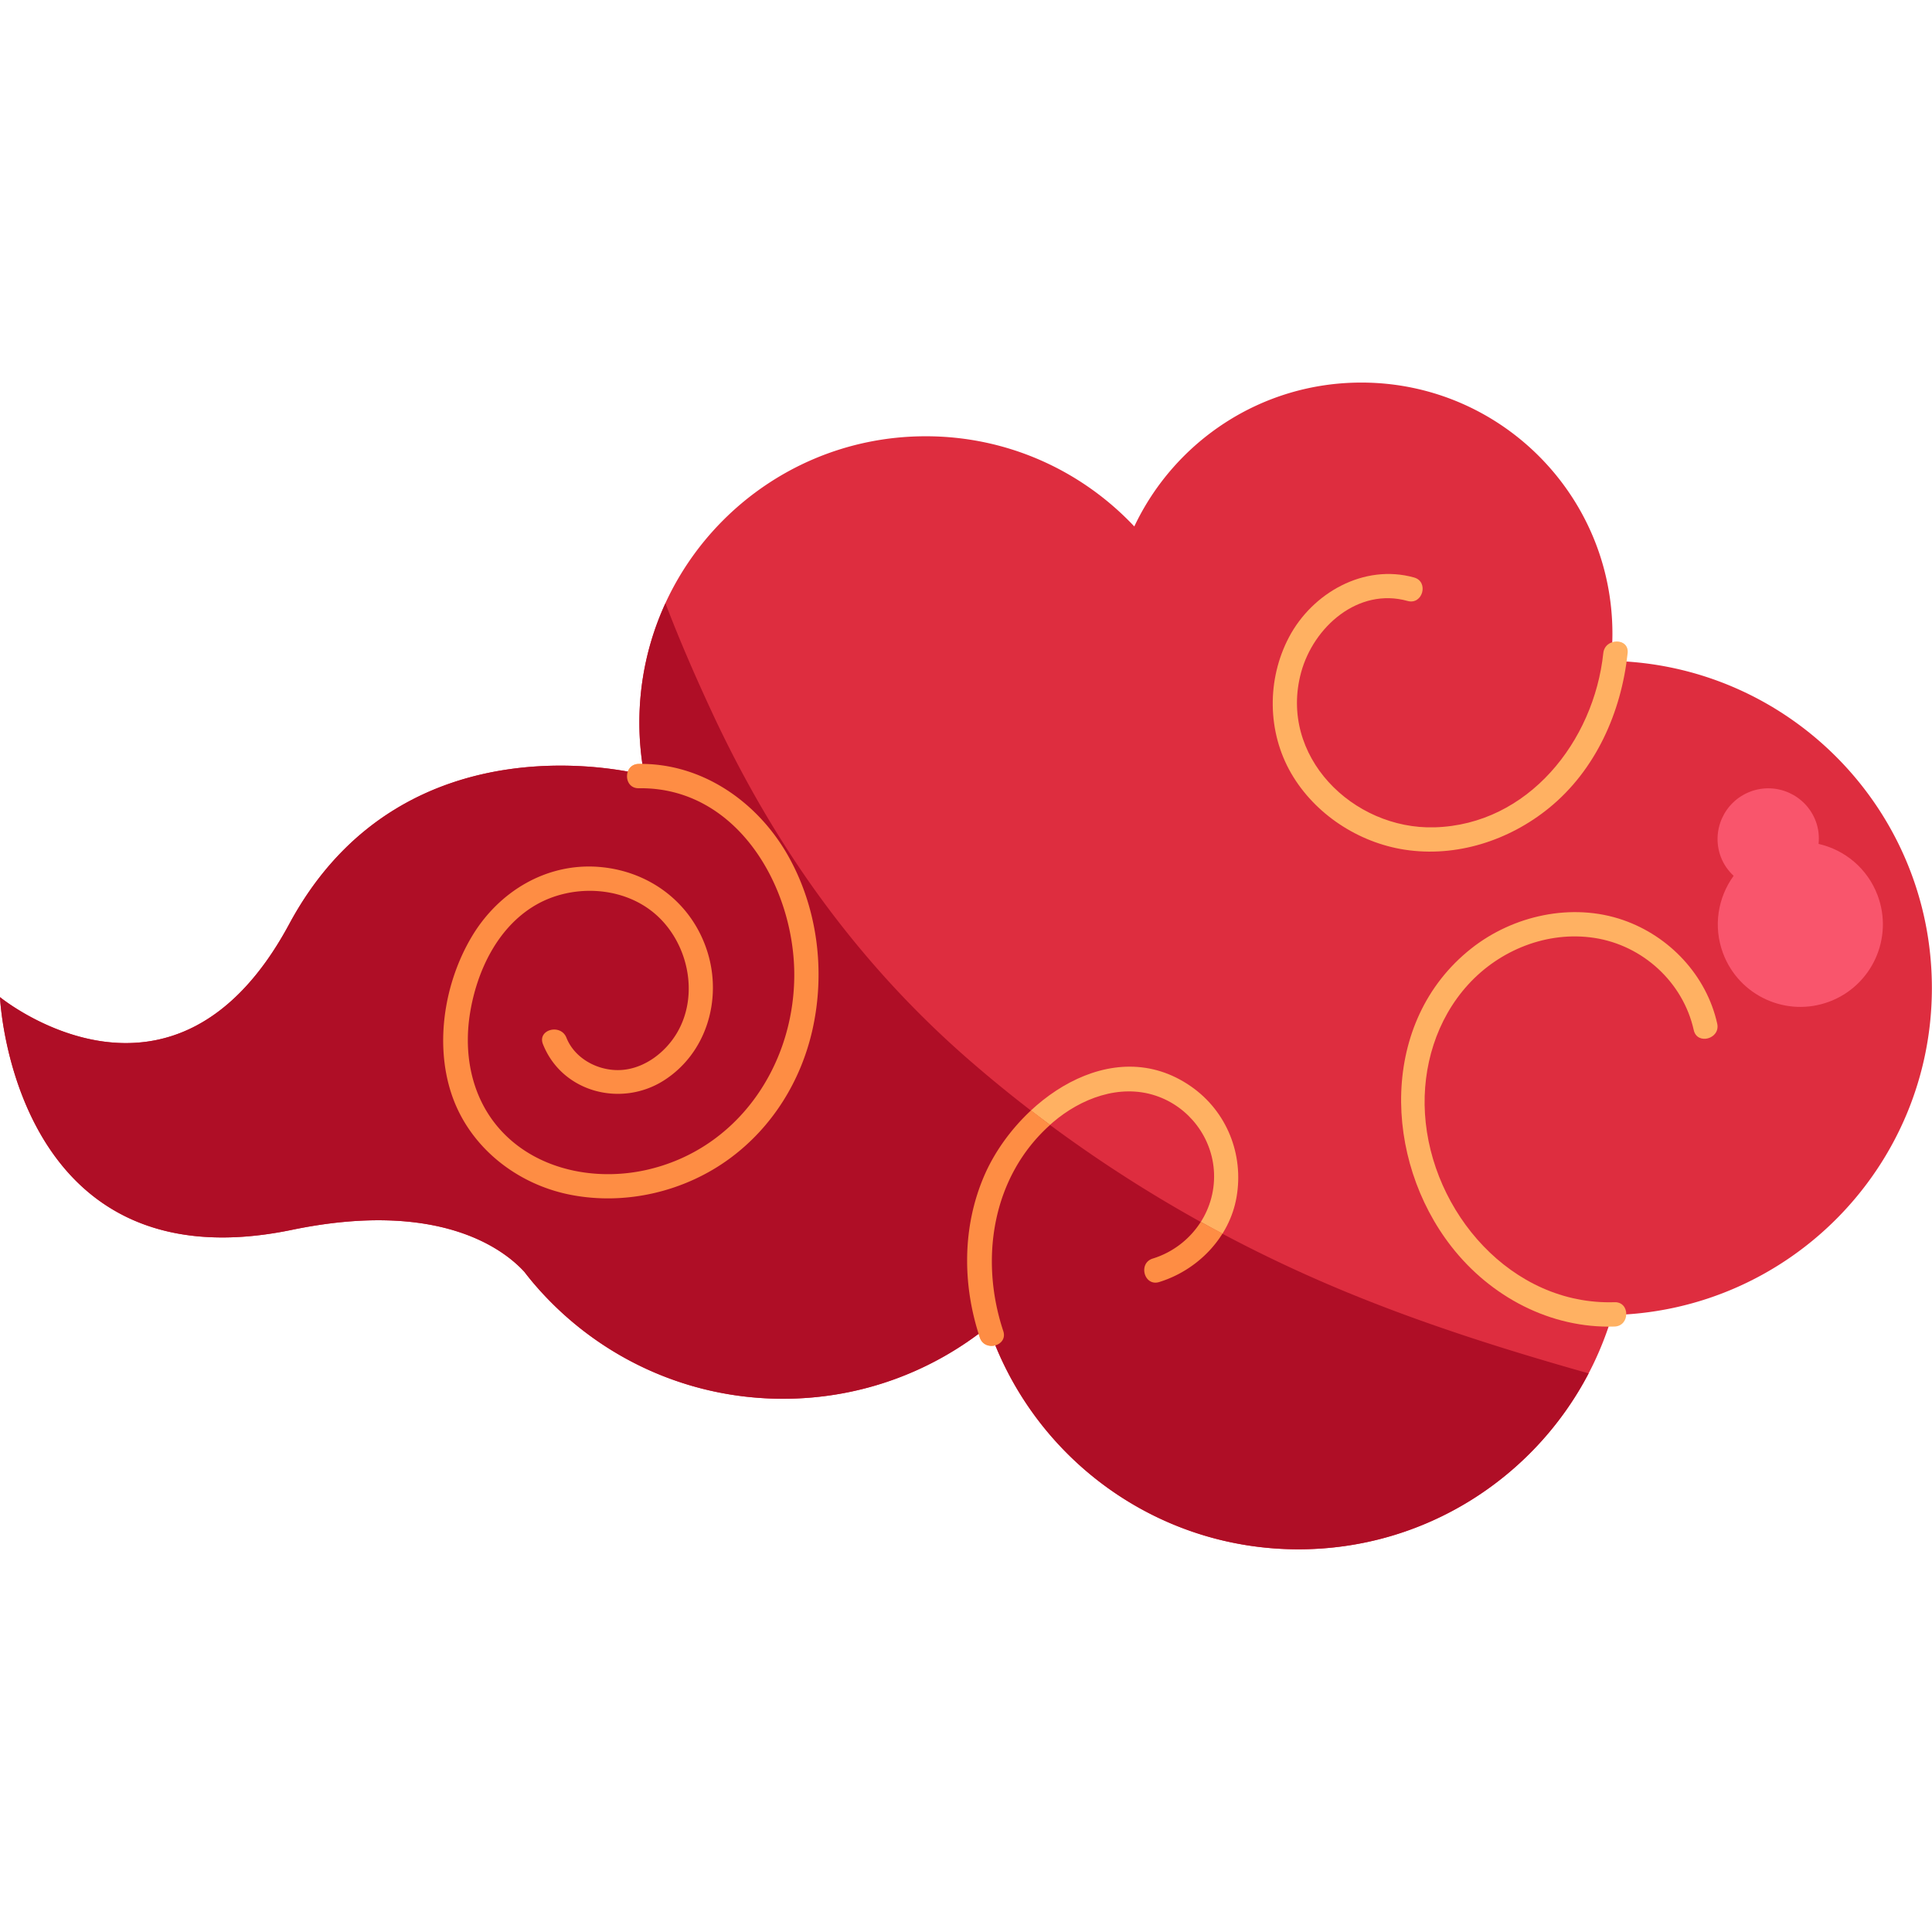 <svg xmlns="http://www.w3.org/2000/svg" version="1.1" xmlns:xlink="http://www.w3.org/1999/xlink" xmlns:svgjs="http://svgjs.dev/svgjs" width="1000" height="1000"><style>
    #light-icon {
      display: inline;
    }
    #dark-icon {
      display: none;
    }

    @media (prefers-color-scheme: dark) {
      #light-icon {
        display: none;
      }
      #dark-icon {
        display: inline;
      }
    }
  </style><g id="light-icon"><svg xmlns="http://www.w3.org/2000/svg" version="1.1" xmlns:xlink="http://www.w3.org/1999/xlink" xmlns:svgjs="http://svgjs.dev/svgjs" width="1000" height="1000"><g><g transform="matrix(1.953,0,0,1.953,0,0)"><svg xmlns="http://www.w3.org/2000/svg" version="1.1" xmlns:xlink="http://www.w3.org/1999/xlink" xmlns:svgjs="http://svgjs.dev/svgjs" width="512" height="512"><svg xmlns="http://www.w3.org/2000/svg" version="1.1" xmlns:xlink="http://www.w3.org/1999/xlink" width="512" height="512" x="0" y="0" viewBox="0 0 453.543 453.543" style="enable-background:new 0 0 512 512" xml:space="preserve" class="">
	<g>
		<path fill="#de2d3f" d="M378.194 155.152c.227-2.102.351-4.234.351-6.395 0-32.553-26.389-58.942-58.942-58.942-23.549 0-43.865 13.815-53.306 33.778-12.263-13.026-29.653-21.172-48.955-21.172-37.135 0-67.239 30.104-67.239 67.239 0 4.209.405 8.32 1.146 12.315 0 0-56.209-15.439-83.363 34.99S0 234.098 0 234.098s2.909 68.209 68.533 54.632c34.847-7.21 49.93 4.778 54.568 9.855a78.014 78.014 0 0 0 1.662 2.089l.013.021.002-.004c14.093 16.919 35.313 27.693 59.055 27.693 18.251 0 35.007-6.376 48.187-17.007 10.224 30.425 38.953 52.35 72.823 52.35 34.846 0 64.256-23.206 73.664-55.001 41.6-.956 75.037-34.954 75.037-76.784-.001-41.933-33.604-75.998-75.35-76.79z" opacity="1" data-original="#de2d3f" class=""></path>
		<g fill="#ffb162">
			<path d="M376.405 153.328c-2.206 20.703-17.618 40.285-39.634 40.904-19.203.541-36.659-16.769-31.308-36.388 2.913-10.682 13.4-19.991 24.991-16.758 3.548.99 5.062-4.522 1.519-5.51-11.74-3.275-23.859 3.591-29.356 14.009-5.232 9.916-5.119 22.263.519 31.981 5.552 9.57 15.773 16.252 26.663 17.918 12.083 1.848 24.425-2.129 33.831-9.766 10.997-8.929 17.011-22.521 18.489-36.39.389-3.652-5.328-3.625-5.714 0zM379.039 305.716c-24.17.776-43.086-21.146-44.504-44.267-.672-10.954 2.674-22.094 10.128-30.286 7.41-8.144 18.602-12.651 29.612-10.977 11.37 1.729 20.864 10.406 23.362 21.643.798 3.588 6.308 2.07 5.51-1.519-2.515-11.311-11.21-20.551-22.099-24.318-12.009-4.154-25.824-1.088-35.657 6.696-21.611 17.108-20.634 49.486-4.631 69.985 9.168 11.743 23.221 19.24 38.28 18.757 3.667-.117 3.684-5.832-.001-5.714zM235.536 312.481c-5.7-17.148-2.536-36.865 11.626-48.976 6.562-5.611 15.654-9.114 24.172-6.272 7.834 2.613 13.358 9.904 13.682 18.163.361 9.206-5.641 17.368-14.39 20.076-3.502 1.084-2.008 6.602 1.519 5.51 9.079-2.81 16.511-10.427 18.158-19.94 1.737-10.033-2.286-20.117-10.663-25.964-18.55-12.947-41.028 3.372-48.607 21.031-5.157 12.015-5.101 25.573-1.007 37.891 1.154 3.472 6.674 1.984 5.51-1.519zM149.963 185.057c23.211-.349 36.713 23.456 36.506 44.275-.211 21.183-13.511 40.569-34.702 45.327-10.788 2.422-22.986.539-31.571-6.764-8.829-7.512-11.663-18.937-9.835-30.126 1.607-9.829 6.446-20.047 15.316-25.246 8.381-4.914 20.002-4.57 27.658 1.645 8.164 6.627 11.029 19.314 5.513 28.463-2.701 4.48-7.489 8.154-12.833 8.559-5.293.401-11.026-2.5-13.039-7.574-1.34-3.378-6.869-1.906-5.51 1.519 4.491 11.322 18.388 14.919 28.428 8.496 9.97-6.379 13.643-18.96 10.226-30.039-3.533-11.456-13.453-19.037-25.309-20.052-12.477-1.068-23.731 5.766-30.026 16.307-6.396 10.71-8.773 25.012-4.791 36.976 4.13 12.409 15.255 21.191 27.937 23.674 13.017 2.549 26.957-.765 37.588-8.665 9.893-7.351 16.556-18.156 19.234-30.155 3.049-13.665 1.186-28.497-5.718-40.742-7.143-12.669-20.211-21.815-35.073-21.592-3.673.055-3.684 5.769.001 5.714z" fill="#ffb162" opacity="1" data-original="#ffb162" class=""></path>
		</g>
		<path fill="#af0e26" d="M315.618 303.137c-31.926-13.214-61.792-31.441-87.904-54.115-26.301-22.837-45.852-50.207-60.503-81.675-3.884-8.342-7.631-16.937-10.986-25.712a66.964 66.964 0 0 0-6.121 28.024c0 4.209.406 8.32 1.146 12.315 0 0-56.209-15.439-83.363 34.99C40.732 267.394 0 234.098 0 234.098s2.909 68.209 68.533 54.632c34.847-7.21 49.93 4.778 54.568 9.855a78.014 78.014 0 0 0 1.662 2.089l.013.021.002-.004c14.093 16.919 35.313 27.693 59.055 27.693 18.251 0 35.006-6.376 48.186-17.007 10.224 30.425 38.954 52.35 72.823 52.35 29.61 0 55.287-16.761 68.11-41.304-19.418-5.485-38.651-11.553-57.334-19.286z" opacity="1" data-original="#af0e26" class=""></path>
		<path fill="#fe8d44" d="M246.538 264.087c-1.506-1.116-2.983-2.273-4.469-3.416-4.768 4.428-8.645 9.865-11.037 15.437-5.157 12.015-5.102 25.573-1.007 37.891 1.154 3.473 6.675 1.984 5.51-1.519-5.612-16.883-2.607-36.241 11.003-48.393zM281.91 286.855a20.557 20.557 0 0 1-11.285 8.617c-3.502 1.084-2.008 6.602 1.519 5.51 6.138-1.9 11.516-6.003 14.87-11.398-1.703-.906-3.417-1.793-5.104-2.729zM149.963 185.057c23.211-.349 36.713 23.456 36.506 44.275-.211 21.183-13.511 40.569-34.702 45.327-10.788 2.422-22.986.539-31.571-6.764-8.829-7.512-11.663-18.937-9.835-30.126 1.607-9.829 6.446-20.047 15.316-25.246 8.381-4.914 20.002-4.57 27.658 1.645 8.164 6.627 11.029 19.314 5.513 28.463-2.701 4.48-7.489 8.154-12.833 8.559-5.293.401-11.026-2.5-13.039-7.574-1.34-3.378-6.869-1.906-5.51 1.519 4.491 11.322 18.388 14.919 28.428 8.496 9.97-6.379 13.643-18.96 10.226-30.039-3.533-11.456-13.453-19.037-25.309-20.052-12.477-1.068-23.731 5.766-30.026 16.307-6.396 10.71-8.773 25.012-4.791 36.976 4.13 12.409 15.255 21.191 27.937 23.674 13.017 2.549 26.957-.765 37.588-8.665 9.893-7.351 16.556-18.156 19.234-30.155 3.049-13.665 1.186-28.497-5.718-40.742-7.143-12.669-20.211-21.815-35.073-21.592-3.673.055-3.684 5.769.001 5.714z" opacity="1" data-original="#fe8d44" class=""></path>
		<path fill="#f9556c" d="M426.947 198.12c.171-1.754-.001-3.565-.663-5.326-2.314-6.156-9.179-9.272-15.335-6.959s-9.272 9.179-6.959 15.335c.662 1.761 1.725 3.237 3.009 4.445-3.696 5.092-4.853 11.878-2.474 18.208 3.763 10.017 14.935 15.087 24.952 11.323s15.087-14.935 11.323-24.952c-2.379-6.33-7.719-10.676-13.853-12.074z" opacity="1" data-original="#f9556c"></path>
	</g>
</svg></svg></g></g></svg></g><g id="dark-icon"><svg xmlns="http://www.w3.org/2000/svg" version="1.1" xmlns:xlink="http://www.w3.org/1999/xlink" xmlns:svgjs="http://svgjs.dev/svgjs" width="1000" height="1000"><g clip-path="url(#SvgjsClipPath1174)"><rect width="1000" height="1000" fill="#000000"></rect><g transform="matrix(1.367,0,0,1.367,150,150)"><svg xmlns="http://www.w3.org/2000/svg" version="1.1" xmlns:xlink="http://www.w3.org/1999/xlink" xmlns:svgjs="http://svgjs.dev/svgjs" width="512" height="512"><svg xmlns="http://www.w3.org/2000/svg" version="1.1" xmlns:xlink="http://www.w3.org/1999/xlink" width="512" height="512" x="0" y="0" viewBox="0 0 453.543 453.543" style="enable-background:new 0 0 512 512" xml:space="preserve" class="">
	<g>
		<path fill="#de2d3f" d="M378.194 155.152c.227-2.102.351-4.234.351-6.395 0-32.553-26.389-58.942-58.942-58.942-23.549 0-43.865 13.815-53.306 33.778-12.263-13.026-29.653-21.172-48.955-21.172-37.135 0-67.239 30.104-67.239 67.239 0 4.209.405 8.32 1.146 12.315 0 0-56.209-15.439-83.363 34.99S0 234.098 0 234.098s2.909 68.209 68.533 54.632c34.847-7.21 49.93 4.778 54.568 9.855a78.014 78.014 0 0 0 1.662 2.089l.013.021.002-.004c14.093 16.919 35.313 27.693 59.055 27.693 18.251 0 35.007-6.376 48.187-17.007 10.224 30.425 38.953 52.35 72.823 52.35 34.846 0 64.256-23.206 73.664-55.001 41.6-.956 75.037-34.954 75.037-76.784-.001-41.933-33.604-75.998-75.35-76.79z" opacity="1" data-original="#de2d3f" class=""></path>
		<g fill="#ffb162">
			<path d="M376.405 153.328c-2.206 20.703-17.618 40.285-39.634 40.904-19.203.541-36.659-16.769-31.308-36.388 2.913-10.682 13.4-19.991 24.991-16.758 3.548.99 5.062-4.522 1.519-5.51-11.74-3.275-23.859 3.591-29.356 14.009-5.232 9.916-5.119 22.263.519 31.981 5.552 9.57 15.773 16.252 26.663 17.918 12.083 1.848 24.425-2.129 33.831-9.766 10.997-8.929 17.011-22.521 18.489-36.39.389-3.652-5.328-3.625-5.714 0zM379.039 305.716c-24.17.776-43.086-21.146-44.504-44.267-.672-10.954 2.674-22.094 10.128-30.286 7.41-8.144 18.602-12.651 29.612-10.977 11.37 1.729 20.864 10.406 23.362 21.643.798 3.588 6.308 2.07 5.51-1.519-2.515-11.311-11.21-20.551-22.099-24.318-12.009-4.154-25.824-1.088-35.657 6.696-21.611 17.108-20.634 49.486-4.631 69.985 9.168 11.743 23.221 19.24 38.28 18.757 3.667-.117 3.684-5.832-.001-5.714zM235.536 312.481c-5.7-17.148-2.536-36.865 11.626-48.976 6.562-5.611 15.654-9.114 24.172-6.272 7.834 2.613 13.358 9.904 13.682 18.163.361 9.206-5.641 17.368-14.39 20.076-3.502 1.084-2.008 6.602 1.519 5.51 9.079-2.81 16.511-10.427 18.158-19.94 1.737-10.033-2.286-20.117-10.663-25.964-18.55-12.947-41.028 3.372-48.607 21.031-5.157 12.015-5.101 25.573-1.007 37.891 1.154 3.472 6.674 1.984 5.51-1.519zM149.963 185.057c23.211-.349 36.713 23.456 36.506 44.275-.211 21.183-13.511 40.569-34.702 45.327-10.788 2.422-22.986.539-31.571-6.764-8.829-7.512-11.663-18.937-9.835-30.126 1.607-9.829 6.446-20.047 15.316-25.246 8.381-4.914 20.002-4.57 27.658 1.645 8.164 6.627 11.029 19.314 5.513 28.463-2.701 4.48-7.489 8.154-12.833 8.559-5.293.401-11.026-2.5-13.039-7.574-1.34-3.378-6.869-1.906-5.51 1.519 4.491 11.322 18.388 14.919 28.428 8.496 9.97-6.379 13.643-18.96 10.226-30.039-3.533-11.456-13.453-19.037-25.309-20.052-12.477-1.068-23.731 5.766-30.026 16.307-6.396 10.71-8.773 25.012-4.791 36.976 4.13 12.409 15.255 21.191 27.937 23.674 13.017 2.549 26.957-.765 37.588-8.665 9.893-7.351 16.556-18.156 19.234-30.155 3.049-13.665 1.186-28.497-5.718-40.742-7.143-12.669-20.211-21.815-35.073-21.592-3.673.055-3.684 5.769.001 5.714z" fill="#ffb162" opacity="1" data-original="#ffb162" class=""></path>
		</g>
		<path fill="#af0e26" d="M315.618 303.137c-31.926-13.214-61.792-31.441-87.904-54.115-26.301-22.837-45.852-50.207-60.503-81.675-3.884-8.342-7.631-16.937-10.986-25.712a66.964 66.964 0 0 0-6.121 28.024c0 4.209.406 8.32 1.146 12.315 0 0-56.209-15.439-83.363 34.99C40.732 267.394 0 234.098 0 234.098s2.909 68.209 68.533 54.632c34.847-7.21 49.93 4.778 54.568 9.855a78.014 78.014 0 0 0 1.662 2.089l.013.021.002-.004c14.093 16.919 35.313 27.693 59.055 27.693 18.251 0 35.006-6.376 48.186-17.007 10.224 30.425 38.954 52.35 72.823 52.35 29.61 0 55.287-16.761 68.11-41.304-19.418-5.485-38.651-11.553-57.334-19.286z" opacity="1" data-original="#af0e26" class=""></path>
		<path fill="#fe8d44" d="M246.538 264.087c-1.506-1.116-2.983-2.273-4.469-3.416-4.768 4.428-8.645 9.865-11.037 15.437-5.157 12.015-5.102 25.573-1.007 37.891 1.154 3.473 6.675 1.984 5.51-1.519-5.612-16.883-2.607-36.241 11.003-48.393zM281.91 286.855a20.557 20.557 0 0 1-11.285 8.617c-3.502 1.084-2.008 6.602 1.519 5.51 6.138-1.9 11.516-6.003 14.87-11.398-1.703-.906-3.417-1.793-5.104-2.729zM149.963 185.057c23.211-.349 36.713 23.456 36.506 44.275-.211 21.183-13.511 40.569-34.702 45.327-10.788 2.422-22.986.539-31.571-6.764-8.829-7.512-11.663-18.937-9.835-30.126 1.607-9.829 6.446-20.047 15.316-25.246 8.381-4.914 20.002-4.57 27.658 1.645 8.164 6.627 11.029 19.314 5.513 28.463-2.701 4.48-7.489 8.154-12.833 8.559-5.293.401-11.026-2.5-13.039-7.574-1.34-3.378-6.869-1.906-5.51 1.519 4.491 11.322 18.388 14.919 28.428 8.496 9.97-6.379 13.643-18.96 10.226-30.039-3.533-11.456-13.453-19.037-25.309-20.052-12.477-1.068-23.731 5.766-30.026 16.307-6.396 10.71-8.773 25.012-4.791 36.976 4.13 12.409 15.255 21.191 27.937 23.674 13.017 2.549 26.957-.765 37.588-8.665 9.893-7.351 16.556-18.156 19.234-30.155 3.049-13.665 1.186-28.497-5.718-40.742-7.143-12.669-20.211-21.815-35.073-21.592-3.673.055-3.684 5.769.001 5.714z" opacity="1" data-original="#fe8d44" class=""></path>
		<path fill="#f9556c" d="M426.947 198.12c.171-1.754-.001-3.565-.663-5.326-2.314-6.156-9.179-9.272-15.335-6.959s-9.272 9.179-6.959 15.335c.662 1.761 1.725 3.237 3.009 4.445-3.696 5.092-4.853 11.878-2.474 18.208 3.763 10.017 14.935 15.087 24.952 11.323s15.087-14.935 11.323-24.952c-2.379-6.33-7.719-10.676-13.853-12.074z" opacity="1" data-original="#f9556c"></path>
	</g>
</svg></svg></g></g><defs><clipPath id="SvgjsClipPath1174"><rect width="1000" height="1000" x="0" y="0" rx="500" ry="500"></rect></clipPath></defs></svg></g></svg>